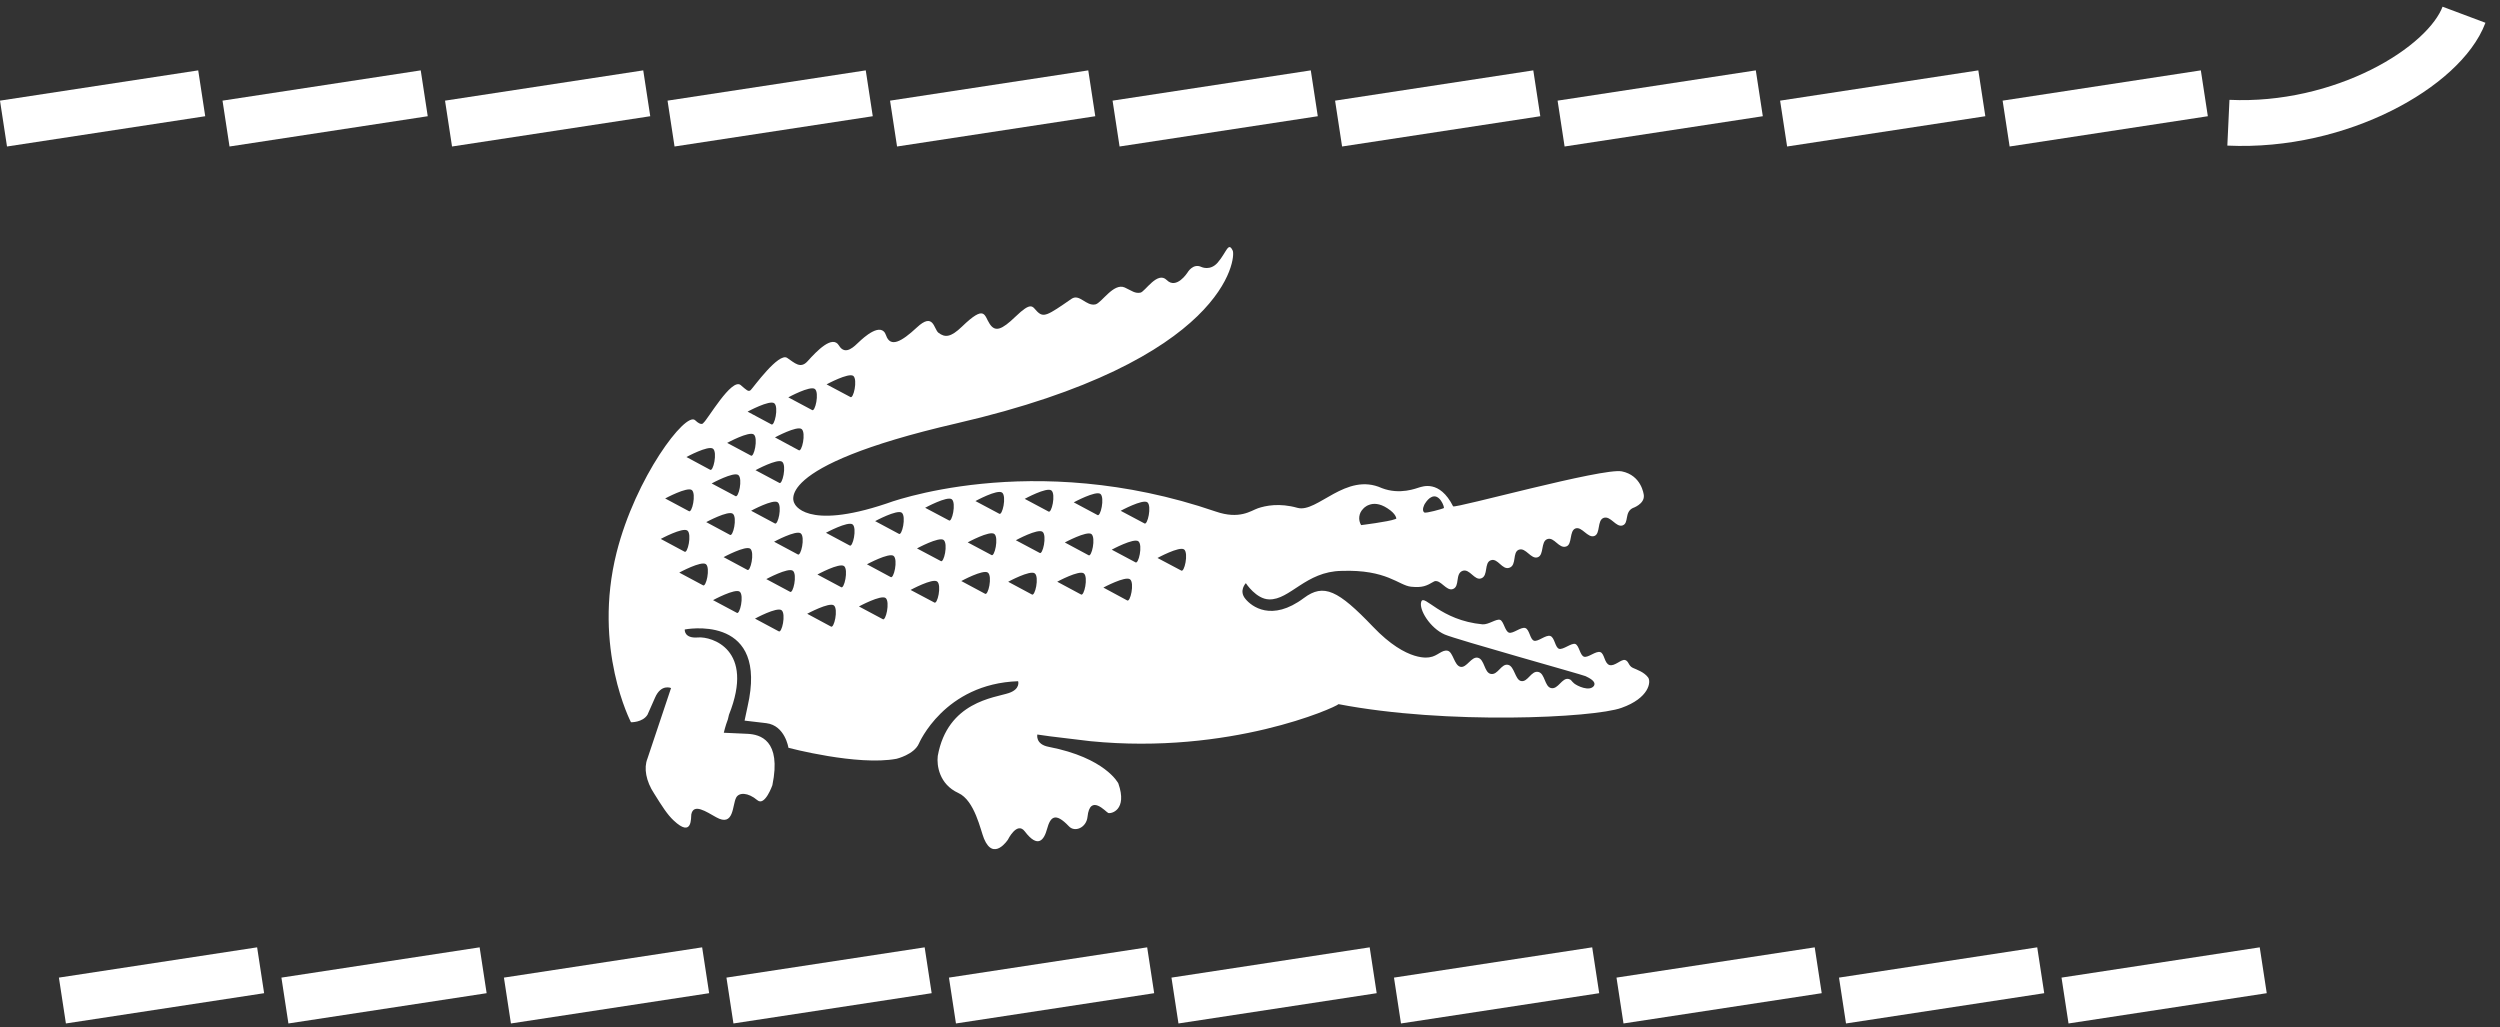 <svg width="382" height="157" viewBox="0 0 382 157" fill="none" xmlns="http://www.w3.org/2000/svg">
<rect x="0" y="0" width="382" height="157" fill="#333333" stroke="none"/>
<rect x="9" y="149.378" width="30.639" height="7.088" transform="rotate(-8.682 9 149.378)" fill="white"/>
<rect y="15.378" width="30.639" height="7.088" transform="rotate(-8.682 0 15.378)" fill="white"/>
<rect x="43" y="149.378" width="30.639" height="7.088" transform="rotate(-8.682 43 149.378)" fill="white"/>
<rect x="34" y="15.378" width="30.639" height="7.088" transform="rotate(-8.682 34 15.378)" fill="white"/>
<rect x="77" y="149.378" width="30.639" height="7.088" transform="rotate(-8.682 77 149.378)" fill="white"/>
<rect x="68" y="15.378" width="30.639" height="7.088" transform="rotate(-8.682 68 15.378)" fill="white"/>
<rect x="111" y="149.378" width="30.639" height="7.088" transform="rotate(-8.682 111 149.378)" fill="white"/>
<rect x="102" y="15.378" width="30.639" height="7.088" transform="rotate(-8.682 102 15.378)" fill="white"/>
<rect x="145" y="149.378" width="30.639" height="7.088" transform="rotate(-8.682 145 149.378)" fill="white"/>
<rect x="136" y="15.378" width="30.639" height="7.088" transform="rotate(-8.682 136 15.378)" fill="white"/>
<rect x="179" y="149.378" width="30.639" height="7.088" transform="rotate(-8.682 179 149.378)" fill="white"/>
<rect x="170" y="15.378" width="30.639" height="7.088" transform="rotate(-8.682 170 15.378)" fill="white"/>
<rect x="213" y="149.378" width="30.639" height="7.088" transform="rotate(-8.682 213 149.378)" fill="white"/>
<rect x="204" y="15.378" width="30.639" height="7.088" transform="rotate(-8.682 204 15.378)" fill="white"/>
<rect x="247" y="149.378" width="30.639" height="7.088" transform="rotate(-8.682 247 149.378)" fill="white"/>
<rect x="238" y="15.378" width="30.639" height="7.088" transform="rotate(-8.682 238 15.378)" fill="white"/>
<rect x="281" y="149.378" width="30.639" height="7.088" transform="rotate(-8.682 281 149.378)" fill="white"/>
<rect x="272" y="15.378" width="30.639" height="7.088" transform="rotate(-8.682 272 15.378)" fill="white"/>
<rect x="315" y="149.378" width="30.639" height="7.088" transform="rotate(-8.682 315 149.378)" fill="white"/>
<rect x="306" y="15.378" width="30.639" height="7.088" transform="rotate(-8.682 306 15.378)" fill="white"/>
<path d="M376.5 2.252C373.5 10.252 357.7 19.552 340.5 18.752" stroke="white" stroke-width="7"/>
<path d="M251.829 103.51C251.201 102.688 250.189 102.36 249.489 102.044C248.804 101.719 248.902 101.049 248.33 100.854C247.744 100.666 246.719 101.865 245.923 101.616C245.127 101.354 245.186 99.861 244.522 99.64C243.841 99.425 242.659 100.544 242.041 100.345C241.417 100.164 241.296 98.595 240.695 98.396C240.101 98.214 238.839 99.329 238.223 99.137C237.605 98.929 237.566 97.401 236.879 97.175C236.195 96.964 234.993 98.106 234.397 97.899C233.78 97.708 233.721 96.184 233.066 95.963C232.403 95.751 231.189 96.87 230.577 96.669C229.947 96.464 229.775 94.899 229.202 94.709C228.615 94.529 227.472 95.454 226.541 95.4C220.085 94.796 217.615 90.716 217.175 91.923C216.744 93.105 218.522 95.982 220.755 96.953C222.536 97.731 241.768 103.079 242.273 103.318C242.764 103.561 243.978 104.105 243.545 104.809C242.877 105.71 240.998 104.819 240.52 104.421C240.037 104.017 240.147 103.87 239.693 103.748C238.662 103.503 238.091 105.389 237.001 105.137C236.008 104.913 236.078 102.911 235.071 102.676C233.958 102.406 233.455 104.304 232.397 104.057C231.519 103.857 231.399 101.818 230.456 101.59C229.374 101.327 228.884 103.23 227.756 102.966C226.787 102.738 226.841 100.749 225.828 100.504C224.815 100.263 224.108 102.108 223.151 101.889C222.192 101.666 222.052 99.634 221.2 99.431C220.327 99.237 219.641 100.27 218.47 100.423C218.47 100.423 215.105 101.337 209.786 95.756C204.457 90.187 202.271 89.105 199.238 91.374C194.286 95.079 191.211 92.629 190.313 91.528C189.237 90.265 190.364 89.105 190.364 89.105C190.364 89.105 191.937 91.544 193.917 91.587C197.107 91.683 199.513 87.311 204.981 87.233C211.907 86.983 213.713 89.453 215.606 89.65C217.359 89.823 217.945 89.539 219.158 88.83H219.151C220.133 88.48 220.987 90.385 222.015 90.002C223.103 89.59 222.308 87.67 223.479 87.227C224.574 86.832 225.289 88.763 226.337 88.371C227.438 87.967 226.736 85.993 227.795 85.609C228.884 85.214 229.52 87.164 230.65 86.747C231.786 86.341 231.053 84.387 232.086 83.994C233.153 83.603 233.923 85.522 234.971 85.148C235.964 84.792 235.396 82.748 236.429 82.376C237.502 81.99 238.195 83.915 239.338 83.494C240.277 83.165 239.758 81.119 240.732 80.748C241.706 80.383 242.609 82.28 243.623 81.898C244.573 81.547 244.017 79.514 245.028 79.134C246.099 78.746 246.925 80.642 247.936 80.284C248.938 79.923 248.178 78.283 249.484 77.632C249.484 77.632 251.293 77.034 251.179 75.701C251.164 75.478 250.791 72.628 247.812 72.024C244.947 71.445 222.327 77.729 222.035 77.367C219.953 73.235 217.285 74.384 216.879 74.475C216.465 74.582 213.94 75.661 211.142 74.582C205.65 72.084 201.264 78.435 198.256 77.599C195.485 76.817 193.367 77.268 192.205 77.665C191.142 78.035 189.417 79.425 185.763 78.163C157.52 68.478 135.447 76.945 135.447 76.945C123.001 81.121 121.408 76.945 121.408 76.945C121.408 76.945 117.312 71.357 146.151 64.692C187.601 55.129 188.852 39.303 188.361 38.302C187.681 36.85 187.421 38.56 186.056 40.133C184.911 41.441 183.579 40.795 183.579 40.795C182.275 40.166 181.44 41.662 181.44 41.662C181.44 41.662 179.763 44.277 178.279 42.791C176.853 41.358 174.96 44.59 174.253 44.718C173.406 44.867 172.992 44.452 171.857 43.928C170.154 43.172 168.326 46.288 167.39 46.509C165.958 46.839 164.951 44.813 163.72 45.667C160.037 48.223 159.458 48.578 158.465 47.584C157.734 46.831 157.624 46.017 155.164 48.383C153.07 50.399 152.068 50.777 151.227 49.495C150.362 48.204 150.584 46.441 146.986 49.91C145.268 51.566 144.39 51.598 143.406 50.854C142.665 50.295 142.67 47.627 140.089 50.042C137.75 52.215 136.051 53.168 135.389 51.238C134.658 49.07 131.901 51.638 131.263 52.242C130.602 52.846 129.185 54.445 128.192 52.795C127.199 51.135 124.822 53.613 123.408 55.185C122.317 56.407 121.436 55.464 120.284 54.689C118.977 53.788 115.061 59.278 114.707 59.606C114.348 59.919 114.076 59.606 113.179 58.842C111.8 57.669 108.082 64.191 107.479 64.616C107.479 64.616 107.225 65.179 106.211 64.207C104.769 62.829 97.11 72.954 94.219 84.41C90.522 99.096 96.413 110.359 96.413 110.359C96.413 110.359 98.183 110.413 98.937 109.212L100.083 106.616C101.013 104.452 102.537 105.132 102.537 105.132L98.925 115.93C98.355 117.352 98.699 119.364 99.961 121.266C101.15 123.177 101.97 124.468 102.923 125.357C105.855 128.13 105.555 124.85 105.631 124.441C105.975 122.684 107.911 124.033 109.43 124.874C112.188 126.429 111.882 122.995 112.486 121.876C112.906 121.074 114.262 121.038 115.734 122.277C116.879 123.238 118.019 119.98 118.019 119.98C119.449 113.037 116.089 112.234 114.273 112.131L110.596 111.963C110.596 111.963 110.837 110.907 111.22 109.917L111.385 109.217C115.395 99.179 108.692 97.242 106.687 97.401C104.475 97.6 104.63 96.184 104.63 96.184C104.63 96.184 116.744 93.788 114.485 106.691C114.485 106.691 114.04 108.939 113.771 110.11L117.101 110.501C119.965 110.86 120.474 114.264 120.474 114.264C120.474 114.264 131.011 117.061 136.987 115.943C136.987 115.943 139.658 115.304 140.4 113.634C140.4 113.634 144.27 104.475 155.569 104.089C155.569 104.089 155.967 105.274 154.161 105.892C151.998 106.624 144.785 107.199 143.287 115.519V115.552C143.124 116.918 143.488 119.825 146.436 121.172C148.949 122.311 149.834 126.905 150.355 128.146C151.819 131.668 154.008 128.301 154.008 128.301C154.008 128.301 155.398 125.458 156.587 127.035C158.6 129.694 159.535 128.355 159.992 126.661C160.493 124.834 161.221 124.036 163.328 126.259C164.227 127.223 165.994 126.478 166.17 124.827C166.543 121.192 168.987 124.082 169.337 124.222C169.756 124.382 172.316 123.804 170.883 119.705C170.883 119.705 168.948 115.798 160.223 114.113C158.177 113.724 158.502 112.235 158.502 112.235L160.424 112.506C160.996 112.6 166.07 113.166 166.611 113.252C187.893 115.361 204.041 108.11 204.527 107.594C221.058 110.775 243.538 109.69 247.758 108.163C252 106.662 252.316 104.174 251.828 103.51H251.829ZM217.694 77.014C218.04 76.455 218.367 76.139 218.667 75.987C219.95 75.254 220.768 77.547 220.613 77.631C220.605 77.635 220.576 77.645 220.563 77.65C220.561 77.653 220.561 77.662 220.559 77.665C220.357 77.763 217.882 78.468 217.638 78.306C217.148 77.965 217.694 77.014 217.694 77.014ZM208.295 77.74C208.295 77.74 208.613 77.335 209.233 77.129C209.843 76.906 210.765 76.868 211.986 77.659C213.391 78.555 213.355 79.256 213.355 79.256C213.297 79.283 213.237 79.306 213.176 79.326C212.158 79.723 207.98 80.237 207.98 80.237C207.742 79.847 207.643 79.387 207.701 78.933C207.758 78.478 207.968 78.058 208.295 77.74ZM130.379 57.437C131.081 57.98 130.409 61.11 129.908 60.648L126.301 58.731C126.301 58.731 129.66 56.909 130.379 57.437ZM124.512 59.435C125.221 59.966 124.557 63.102 124.054 62.636L120.456 60.716C120.457 60.716 123.799 58.891 124.512 59.435ZM122.482 65.554C123.195 66.088 122.527 69.23 122.018 68.777L118.415 66.833C118.415 66.833 121.766 65.022 122.482 65.554ZM119.049 73.769L115.442 71.845C115.442 71.845 118.797 70.019 119.508 70.556C120.229 71.091 119.54 74.23 119.049 73.769ZM118.37 79.966L114.772 78.041C114.772 78.041 118.12 76.224 118.834 76.749C119.547 77.279 118.882 80.406 118.369 79.965L118.37 79.966ZM118.304 61.617C119.019 62.15 118.344 65.273 117.841 64.829L114.232 62.898C114.232 62.898 117.593 61.075 118.304 61.617ZM115.174 66.387C115.881 66.919 115.211 70.043 114.714 69.599L111.111 67.674C111.111 67.674 114.462 65.846 115.174 66.387ZM108.744 73.87C108.744 73.87 112.106 72.039 112.809 72.581C113.525 73.111 112.851 76.241 112.347 75.787L108.744 73.87ZM111.505 81.709L107.911 79.777C107.911 79.777 111.264 77.964 111.972 78.499C112.688 79.031 112.017 82.158 111.505 81.709ZM108.941 68.559C109.652 69.081 108.981 72.215 108.477 71.763L104.887 69.832C104.887 69.832 108.222 68.019 108.941 68.559ZM105.701 74.871C106.415 75.401 105.746 78.549 105.23 78.086L101.636 76.164C101.637 76.164 104.988 74.355 105.701 74.871ZM100.964 82.347C100.964 82.347 104.317 80.536 105.028 81.069C105.747 81.597 105.063 84.737 104.569 84.281L100.964 82.347ZM107.392 89.418L103.792 87.492C103.792 87.492 107.147 85.667 107.86 86.203C108.572 86.74 107.892 89.866 107.392 89.418ZM112.554 93.62L108.954 91.701C108.954 91.701 112.31 89.876 113.023 90.406C113.729 90.932 113.047 94.083 112.554 93.62ZM114.168 87.062L110.566 85.13C110.566 85.13 113.921 83.319 114.634 83.838C115.346 84.373 114.671 87.502 114.168 87.062ZM118.958 96.449L115.363 94.525C115.363 94.525 118.699 92.705 119.419 93.238C120.129 93.776 119.469 96.891 118.958 96.449ZM120.686 90.409L117.089 88.485C117.089 88.485 120.437 86.675 121.147 87.21C121.858 87.736 121.196 90.871 120.686 90.409ZM121.878 84.7L118.28 82.773C118.28 82.773 121.629 80.962 122.348 81.495C123.061 82.033 122.38 85.15 121.878 84.7ZM126.939 95.72L123.34 93.784C123.34 93.784 126.69 91.976 127.408 92.501C128.129 93.034 127.446 96.177 126.939 95.72ZM128.498 89.706L124.901 87.786C124.901 87.786 128.255 85.955 128.968 86.497C129.67 87.013 128.995 90.155 128.498 89.706ZM129.802 83.335L126.204 81.409C126.204 81.409 129.555 79.604 130.273 80.128C130.98 80.663 130.305 83.79 129.802 83.335ZM134.857 94.592L131.248 92.666C131.248 92.666 134.603 90.844 135.323 91.375C136.029 91.923 135.347 95.056 134.857 94.592ZM136.066 88.159L132.469 86.224C132.469 86.224 135.824 84.41 136.533 84.937C137.248 85.477 136.572 88.594 136.067 88.158L136.066 88.159ZM137.321 81.554L133.722 79.627C133.722 79.627 137.072 77.813 137.788 78.341C138.498 78.888 137.826 82.008 137.321 81.554ZM142.738 92.049L139.136 90.141C139.136 90.141 142.49 88.32 143.194 88.85C143.917 89.38 143.241 92.506 142.738 92.049ZM143.724 85.712L140.115 83.797C140.115 83.797 143.467 81.979 144.176 82.503C144.907 83.041 144.222 86.184 143.724 85.712ZM144.973 79.503L141.362 77.588C141.362 77.588 144.724 75.759 145.43 76.286C146.142 76.826 145.468 79.968 144.973 79.503ZM150.487 90.71L146.886 88.782C146.886 88.782 150.23 86.96 150.95 87.494C151.671 88.032 150.993 91.154 150.487 90.71ZM151.469 84.794L147.866 82.875C147.866 82.875 151.224 81.04 151.93 81.586C152.642 82.104 151.969 85.251 151.469 84.794ZM152.654 78.482L149.047 76.561C149.047 76.561 152.402 74.721 153.121 75.27C153.833 75.805 153.166 78.928 152.654 78.482ZM157.643 90.82L154.051 88.895C154.051 88.895 157.4 87.068 158.112 87.613C158.826 88.139 158.149 91.269 157.643 90.82ZM158.832 84.468L155.223 82.548C155.223 82.548 158.584 80.716 159.298 81.259C160.004 81.796 159.329 84.92 158.832 84.468ZM160.181 78.145L156.577 76.224C156.577 76.224 159.933 74.392 160.646 74.938C161.365 75.467 160.683 78.602 160.18 78.145H160.181ZM165.147 90.82L161.543 88.886C161.543 88.886 164.894 87.069 165.606 87.614C166.317 88.139 165.656 91.269 165.147 90.82ZM166.299 84.821L162.705 82.889C162.705 82.889 166.051 81.087 166.763 81.6C167.477 82.14 166.805 85.278 166.299 84.821ZM167.662 78.68L164.07 76.758C164.07 76.758 167.42 74.943 168.136 75.467C168.838 75.999 168.164 79.134 167.662 78.68ZM172.2 91.726L168.597 89.781C168.597 89.781 171.952 87.978 172.665 88.516C173.385 89.038 172.712 92.174 172.2 91.726ZM173.473 85.908L169.873 83.99C169.873 83.99 173.232 82.171 173.938 82.704C174.658 83.246 173.963 86.368 173.473 85.908ZM174.848 79.965L171.238 78.049C171.238 78.049 174.597 76.228 175.313 76.748C176.023 77.278 175.338 80.405 174.848 79.964V79.965ZM180.462 87.164L176.865 85.258C176.865 85.258 180.213 83.433 180.932 83.956C181.64 84.495 180.965 87.624 180.462 87.164Z" fill="white"/>
</svg>
